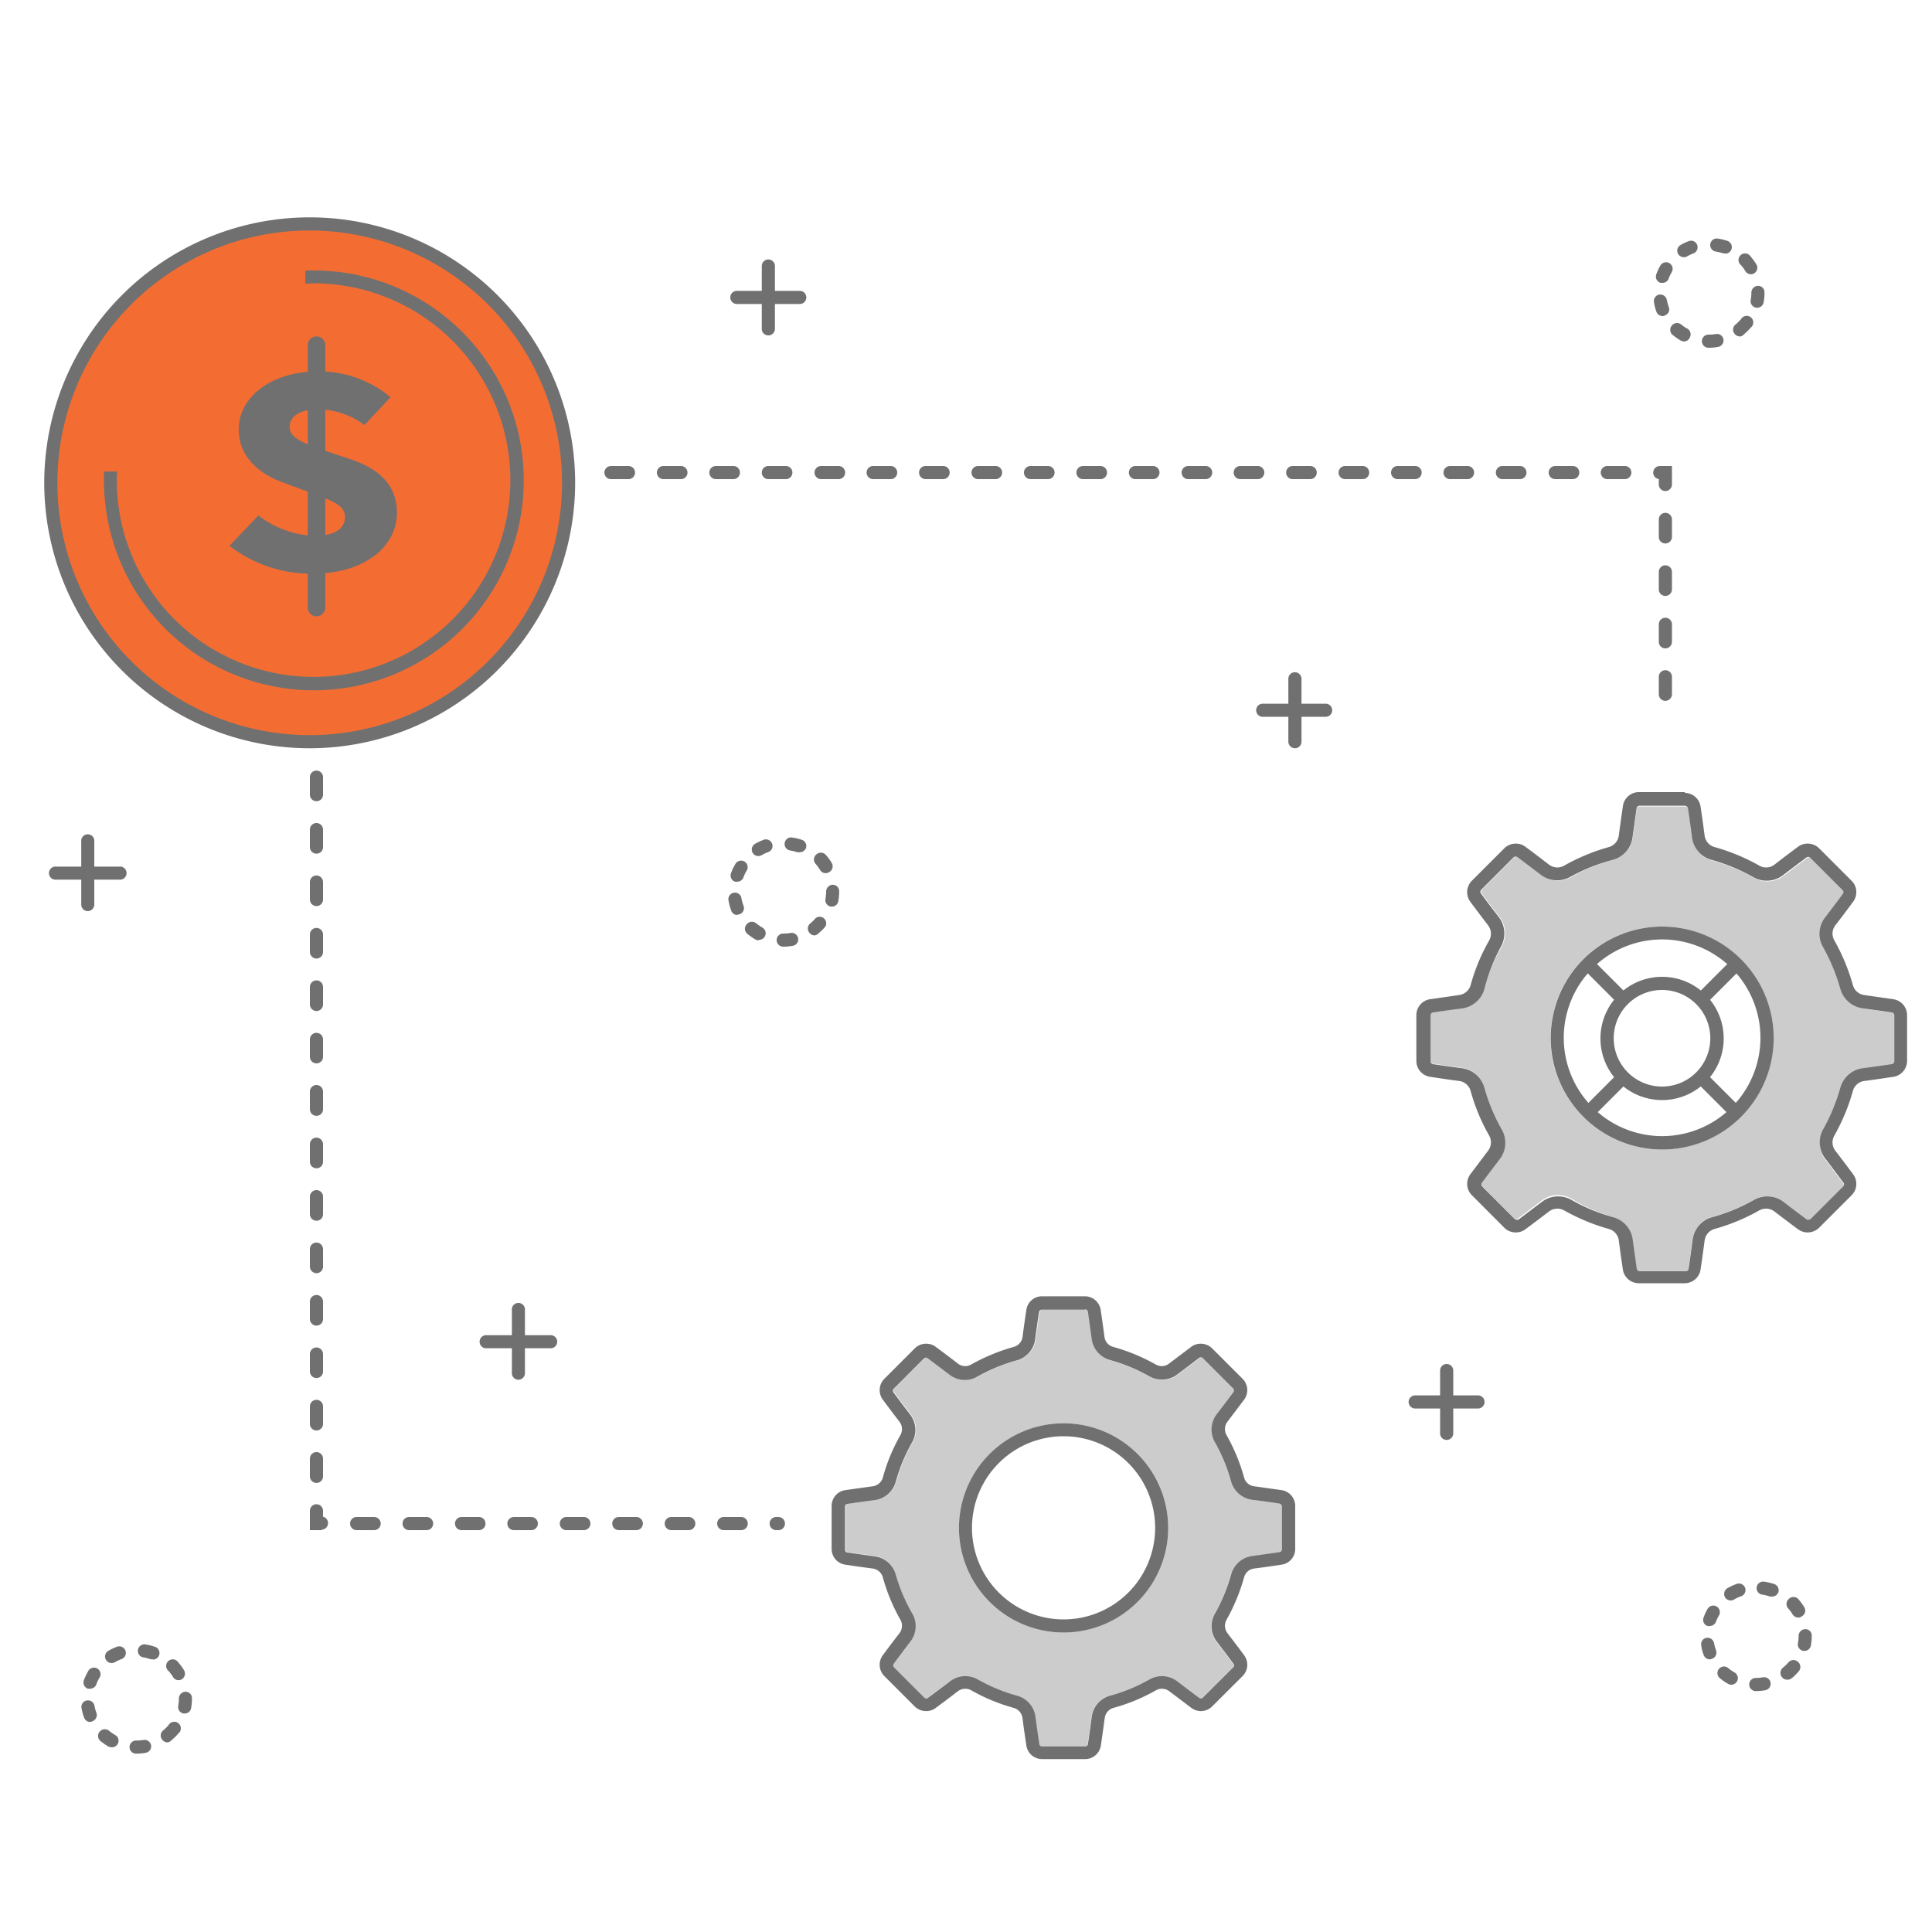 <svg xmlns="http://www.w3.org/2000/svg" viewBox="0 0 200 200"><defs><style>.cls-1{fill:#f36d33;}.cls-2{fill:#707070;}.cls-3{fill:#ccc;}</style></defs><g id="Livello_1" data-name="Livello 1"><circle class="cls-1" cx="32.07" cy="49.98" r="26.8"/><path class="cls-2" d="M32.07,77.46A27.48,27.48,0,1,1,59.54,50,27.51,27.51,0,0,1,32.07,77.46Zm0-53.6A26.12,26.12,0,1,0,58.18,50,26.15,26.15,0,0,0,32.07,23.86Z"/><path class="cls-3" d="M132.48,155.65c-.92-.14-1.87-.27-2.82-.39a2.62,2.62,0,0,1-2.18-1.89,17.82,17.82,0,0,0-1.69-4.09,2.62,2.62,0,0,1,.2-2.89c.58-.75,1.16-1.52,1.72-2.27a.29.29,0,0,0,0-.37l-3.16-3.16a.29.29,0,0,0-.37,0l-2.27,1.72a2.62,2.62,0,0,1-2.89.2,17.82,17.82,0,0,0-4.09-1.69,2.62,2.62,0,0,1-1.89-2.18c-.12-1-.26-1.9-.39-2.82a.29.29,0,0,0-.29-.24h-4.46a.28.28,0,0,0-.28.24c-.14.92-.27,1.87-.4,2.82a2.6,2.6,0,0,1-1.89,2.18,18,18,0,0,0-4.09,1.69,2.61,2.61,0,0,1-2.88-.2l-2.28-1.72a.29.29,0,0,0-.37,0l-3.15,3.16a.29.29,0,0,0,0,.37c.55.75,1.13,1.52,1.71,2.27a2.61,2.61,0,0,1,.21,2.89,17.82,17.82,0,0,0-1.69,4.09,2.62,2.62,0,0,1-2.19,1.89c-1,.12-1.9.26-2.82.39a.29.29,0,0,0-.24.29v4.46a.28.28,0,0,0,.24.28l2.82.4A2.6,2.6,0,0,1,92.73,163a18,18,0,0,0,1.69,4.09,2.59,2.59,0,0,1-.21,2.88c-.58.76-1.16,1.53-1.71,2.28a.29.29,0,0,0,0,.37l3.15,3.15a.29.29,0,0,0,.37,0c.75-.55,1.52-1.13,2.28-1.71a2.59,2.59,0,0,1,2.88-.21,18,18,0,0,0,4.09,1.69,2.6,2.6,0,0,1,1.89,2.19c.13,1,.26,1.9.4,2.82a.28.28,0,0,0,.28.24h4.46a.29.29,0,0,0,.29-.24c.13-.92.27-1.87.39-2.82a2.62,2.62,0,0,1,1.89-2.19,17.82,17.82,0,0,0,4.09-1.69,2.61,2.61,0,0,1,2.89.21c.76.58,1.52,1.16,2.27,1.71a.29.29,0,0,0,.37,0l3.16-3.15a.29.29,0,0,0,0-.37c-.56-.76-1.14-1.52-1.72-2.28a2.61,2.61,0,0,1-.2-2.88,18,18,0,0,0,1.69-4.09,2.6,2.6,0,0,1,2.18-1.89l2.82-.4a.28.28,0,0,0,.24-.28h0v-4.46A.29.29,0,0,0,132.48,155.65ZM110.1,169a10.83,10.83,0,1,1,10.83-10.83A10.84,10.84,0,0,1,110.1,169Z"/><path class="cls-2" d="M112.33,135.55a.29.29,0,0,1,.29.24c.13.92.27,1.87.39,2.82a2.62,2.62,0,0,0,1.89,2.18,17.82,17.82,0,0,1,4.09,1.69,2.59,2.59,0,0,0,1.29.34,2.64,2.64,0,0,0,1.6-.54l2.27-1.72a.34.34,0,0,1,.17-.05.32.32,0,0,1,.2.08l3.16,3.16a.29.29,0,0,1,0,.37c-.56.75-1.14,1.52-1.72,2.27a2.62,2.62,0,0,0-.2,2.89,17.82,17.82,0,0,1,1.69,4.09,2.62,2.62,0,0,0,2.18,1.89c1,.12,1.9.25,2.82.39a.29.29,0,0,1,.24.29v4.46h0a.28.28,0,0,1-.24.28l-2.82.4a2.6,2.6,0,0,0-2.18,1.89,18,18,0,0,1-1.69,4.09,2.61,2.61,0,0,0,.2,2.88c.58.76,1.16,1.52,1.72,2.28a.29.29,0,0,1,0,.37l-3.16,3.15a.28.28,0,0,1-.2.09.27.27,0,0,1-.17-.06c-.75-.55-1.51-1.13-2.27-1.71a2.61,2.61,0,0,0-2.89-.21,17.82,17.82,0,0,1-4.09,1.69,2.62,2.62,0,0,0-1.89,2.19c-.12,1-.26,1.9-.39,2.82a.29.29,0,0,1-.29.24h-4.46a.28.28,0,0,1-.28-.24c-.14-.92-.27-1.87-.4-2.82a2.6,2.6,0,0,0-1.89-2.19,18,18,0,0,1-4.09-1.69,2.59,2.59,0,0,0-2.88.21c-.76.58-1.53,1.16-2.28,1.71a.25.25,0,0,1-.16.06.29.29,0,0,1-.21-.09l-3.15-3.15a.29.29,0,0,1,0-.37c.55-.75,1.13-1.52,1.71-2.28a2.59,2.59,0,0,0,.21-2.88A18,18,0,0,1,92.73,163a2.6,2.6,0,0,0-2.19-1.89l-2.82-.4a.28.28,0,0,1-.24-.28v-4.46a.29.29,0,0,1,.24-.29c.92-.13,1.87-.27,2.82-.39a2.62,2.62,0,0,0,2.19-1.89,17.82,17.82,0,0,1,1.69-4.09,2.61,2.61,0,0,0-.21-2.89c-.58-.75-1.16-1.52-1.71-2.27a.29.29,0,0,1,0-.37l3.15-3.16a.32.32,0,0,1,.21-.08.3.3,0,0,1,.16.05l2.28,1.72a2.63,2.63,0,0,0,1.6.55,2.57,2.57,0,0,0,1.28-.35,18,18,0,0,1,4.09-1.69,2.6,2.6,0,0,0,1.89-2.18c.13-1,.26-1.9.4-2.82a.28.28,0,0,1,.28-.24h4.46M110.1,169a10.83,10.83,0,1,0-10.83-10.83A10.84,10.84,0,0,0,110.1,169m2.23-34.81h-4.46a1.64,1.64,0,0,0-1.62,1.39c-.14.94-.28,1.89-.4,2.85a1.24,1.24,0,0,1-.91,1,20.12,20.12,0,0,0-4.4,1.82,1.19,1.19,0,0,1-.61.17,1.25,1.25,0,0,1-.78-.27c-.76-.59-1.53-1.17-2.29-1.73a1.61,1.61,0,0,0-1-.32,1.66,1.66,0,0,0-1.17.49l-3.15,3.15a1.66,1.66,0,0,0-.16,2.14c.56.76,1.14,1.53,1.73,2.29a1.26,1.26,0,0,1,.1,1.39,18.83,18.83,0,0,0-1.82,4.4,1.26,1.26,0,0,1-1.06.9l-2.84.4a1.65,1.65,0,0,0-1.4,1.63v4.46a1.64,1.64,0,0,0,1.4,1.62c.93.14,1.89.28,2.84.4a1.27,1.27,0,0,1,1.06.91,19.19,19.19,0,0,0,1.82,4.4,1.26,1.26,0,0,1-.1,1.39c-.59.76-1.17,1.53-1.73,2.29a1.66,1.66,0,0,0,.16,2.14l3.15,3.15a1.65,1.65,0,0,0,1.17.48,1.61,1.61,0,0,0,1-.32c.76-.56,1.53-1.14,2.29-1.73a1.31,1.31,0,0,1,.78-.26,1.21,1.21,0,0,1,.61.16,19.19,19.19,0,0,0,4.4,1.82,1.27,1.27,0,0,1,.91,1.06c.12,1,.26,1.91.4,2.84a1.64,1.64,0,0,0,1.62,1.4h4.46a1.65,1.65,0,0,0,1.63-1.4c.14-.93.27-1.89.4-2.84a1.26,1.26,0,0,1,.9-1.06,18.83,18.83,0,0,0,4.4-1.82,1.22,1.22,0,0,1,.62-.16,1.28,1.28,0,0,1,.77.26l2.29,1.73a1.65,1.65,0,0,0,2.14-.16l3.16-3.15a1.66,1.66,0,0,0,.16-2.14c-.56-.76-1.15-1.53-1.73-2.29a1.26,1.26,0,0,1-.1-1.39,20.12,20.12,0,0,0,1.82-4.4,1.24,1.24,0,0,1,1.05-.91c1-.12,1.91-.26,2.85-.4a1.64,1.64,0,0,0,1.39-1.62v-4.46a1.66,1.66,0,0,0-1.39-1.63l-2.85-.4a1.23,1.23,0,0,1-1.05-.9,19.26,19.26,0,0,0-1.82-4.4,1.26,1.26,0,0,1,.1-1.39l1.73-2.29a1.66,1.66,0,0,0-.16-2.14l-3.16-3.16a1.69,1.69,0,0,0-1.16-.48,1.64,1.64,0,0,0-1,.32l-2.29,1.73a1.23,1.23,0,0,1-1.39.1,19.72,19.72,0,0,0-4.4-1.82,1.23,1.23,0,0,1-.9-1c-.13-1-.26-1.91-.4-2.85a1.66,1.66,0,0,0-1.63-1.39Zm-2.23,33.45a9.48,9.48,0,1,1,9.48-9.47,9.48,9.48,0,0,1-9.48,9.47Z"/><path class="cls-3" d="M195.89,104.83c-1-.15-2-.29-3-.42a2.79,2.79,0,0,1-2.33-2,19.67,19.67,0,0,0-1.8-4.35A2.76,2.76,0,0,1,189,95c.62-.81,1.23-1.62,1.82-2.42a.29.29,0,0,0,0-.39l-3.36-3.36a.31.31,0,0,0-.39,0c-.8.6-1.62,1.21-2.42,1.83a2.79,2.79,0,0,1-3.08.22,19,19,0,0,0-4.35-1.8,2.76,2.76,0,0,1-2-2.33c-.13-1-.27-2-.42-3a.3.3,0,0,0-.3-.26h-4.75a.32.32,0,0,0-.31.26c-.14,1-.28,2-.42,3A2.76,2.76,0,0,1,167,89a19,19,0,0,0-4.35,1.8,2.77,2.77,0,0,1-3.07-.22l-2.42-1.83a.32.32,0,0,0-.4,0l-3.36,3.36a.3.3,0,0,0,0,.39c.59.8,1.21,1.62,1.83,2.42a2.79,2.79,0,0,1,.22,3.07,19.23,19.23,0,0,0-1.81,4.35,2.78,2.78,0,0,1-2.32,2c-1,.13-2,.27-3,.42a.3.3,0,0,0-.25.3v4.75a.3.3,0,0,0,.25.3c1,.15,2,.29,3,.42a2.78,2.78,0,0,1,2.32,2,19.23,19.23,0,0,0,1.81,4.35,2.79,2.79,0,0,1-.22,3.07c-.62.81-1.24,1.62-1.83,2.42a.3.3,0,0,0,0,.39l3.36,3.36a.32.32,0,0,0,.4,0l2.42-1.83a2.75,2.75,0,0,1,1.7-.58,2.81,2.81,0,0,1,1.37.36A18.58,18.58,0,0,0,167,126a2.76,2.76,0,0,1,2,2.33c.14,1,.28,2,.42,3a.32.32,0,0,0,.31.26h4.75a.3.3,0,0,0,.3-.26c.15-1,.29-2,.42-3a2.76,2.76,0,0,1,2-2.33,18.58,18.58,0,0,0,4.35-1.8,2.79,2.79,0,0,1,3.08.22c.8.62,1.62,1.24,2.42,1.83a.31.31,0,0,0,.39,0l3.36-3.36a.29.29,0,0,0,0-.39c-.59-.8-1.2-1.61-1.82-2.42a2.76,2.76,0,0,1-.22-3.07,19.67,19.67,0,0,0,1.8-4.35,2.79,2.79,0,0,1,2.33-2c1-.13,2-.27,3-.42a.3.3,0,0,0,.25-.3h0v-4.75A.3.3,0,0,0,195.89,104.83ZM172.06,119a11.54,11.54,0,1,1,11.53-11.53A11.55,11.55,0,0,1,172.06,119Z"/><path class="cls-2" d="M174.44,83.42a.3.3,0,0,1,.3.26c.15,1,.29,2,.42,3a2.76,2.76,0,0,0,2,2.33,19,19,0,0,1,4.35,1.8,2.81,2.81,0,0,0,1.37.36,2.76,2.76,0,0,0,1.71-.58c.8-.62,1.62-1.23,2.42-1.83a.34.34,0,0,1,.17-.05.31.31,0,0,1,.22.09l3.36,3.36a.29.29,0,0,1,0,.39c-.59.8-1.2,1.61-1.82,2.42a2.76,2.76,0,0,0-.22,3.07,19.67,19.67,0,0,1,1.8,4.35,2.79,2.79,0,0,0,2.33,2c1,.13,2,.27,3,.42a.3.3,0,0,1,.25.3v4.75h0a.3.3,0,0,1-.25.3c-1,.15-2,.29-3,.42a2.79,2.79,0,0,0-2.33,2,19.67,19.67,0,0,1-1.8,4.35A2.76,2.76,0,0,0,189,120c.62.81,1.23,1.62,1.82,2.42a.29.29,0,0,1,0,.39l-3.36,3.36a.31.31,0,0,1-.22.09.34.34,0,0,1-.17,0c-.8-.59-1.62-1.21-2.42-1.83a2.76,2.76,0,0,0-1.71-.58,2.81,2.81,0,0,0-1.37.36,18.58,18.58,0,0,1-4.35,1.8,2.76,2.76,0,0,0-2,2.33c-.13,1-.27,2-.42,3a.3.3,0,0,1-.3.26h-4.75a.32.32,0,0,1-.31-.26c-.14-1-.28-2-.42-3a2.76,2.76,0,0,0-2-2.33,18.58,18.58,0,0,1-4.35-1.8,2.81,2.81,0,0,0-1.37-.36,2.75,2.75,0,0,0-1.7.58l-2.42,1.83a.41.41,0,0,1-.18,0,.31.31,0,0,1-.22-.09l-3.36-3.36a.3.3,0,0,1,0-.39c.59-.8,1.21-1.61,1.83-2.42a2.79,2.79,0,0,0,.22-3.07,19.23,19.23,0,0,1-1.81-4.35,2.78,2.78,0,0,0-2.32-2c-1-.13-2-.27-3-.42a.3.3,0,0,1-.25-.3v-4.75a.3.3,0,0,1,.25-.3c1-.15,2-.29,3-.42a2.78,2.78,0,0,0,2.32-2A19.23,19.23,0,0,1,155.37,98a2.79,2.79,0,0,0-.22-3.07c-.62-.8-1.24-1.62-1.83-2.42a.3.3,0,0,1,0-.39l3.36-3.36a.31.31,0,0,1,.22-.09.41.41,0,0,1,.18.05l2.42,1.83a2.75,2.75,0,0,0,1.7.58,2.81,2.81,0,0,0,1.37-.36A19,19,0,0,1,167,89a2.76,2.76,0,0,0,2-2.33c.14-1,.28-2,.42-3a.32.32,0,0,1,.31-.26h4.75M172.06,119a11.54,11.54,0,1,0-11.53-11.53A11.55,11.55,0,0,0,172.06,119m2.38-37h-4.75A1.67,1.67,0,0,0,168,83.48c-.15,1-.29,2-.42,3a1.43,1.43,0,0,1-1,1.2,20.65,20.65,0,0,0-4.66,1.93,1.44,1.44,0,0,1-.7.19,1.48,1.48,0,0,1-.88-.3c-.81-.63-1.63-1.25-2.44-1.85a1.62,1.62,0,0,0-1-.32,1.68,1.68,0,0,0-1.18.49l-3.36,3.36a1.68,1.68,0,0,0-.16,2.16c.6.81,1.22,1.63,1.84,2.44a1.43,1.43,0,0,1,.12,1.57,19.94,19.94,0,0,0-1.93,4.66,1.44,1.44,0,0,1-1.2,1l-3,.43a1.67,1.67,0,0,0-1.41,1.64v4.75a1.67,1.67,0,0,0,1.41,1.64c1,.15,2,.3,3,.43a1.43,1.43,0,0,1,1.2,1,19.94,19.94,0,0,0,1.93,4.66,1.43,1.43,0,0,1-.12,1.57l-1.84,2.44a1.67,1.67,0,0,0,.17,2.16l3.35,3.36a1.66,1.66,0,0,0,1.18.49,1.62,1.62,0,0,0,1-.32c.81-.6,1.63-1.22,2.44-1.84a1.45,1.45,0,0,1,1.58-.12,20.65,20.65,0,0,0,4.66,1.93,1.43,1.43,0,0,1,1,1.2c.13,1,.27,2,.42,3a1.67,1.67,0,0,0,1.65,1.41h4.75a1.66,1.66,0,0,0,1.64-1.41c.15-1,.29-2,.42-3a1.43,1.43,0,0,1,1-1.2,20.46,20.46,0,0,0,4.66-1.93,1.46,1.46,0,0,1,.7-.18,1.42,1.42,0,0,1,.88.3c.81.62,1.63,1.24,2.44,1.84a1.66,1.66,0,0,0,1,.32,1.68,1.68,0,0,0,1.18-.49l3.36-3.36a1.66,1.66,0,0,0,.16-2.16c-.59-.8-1.21-1.62-1.84-2.44a1.41,1.41,0,0,1-.11-1.57,20.84,20.84,0,0,0,1.93-4.66,1.41,1.41,0,0,1,1.19-1c1-.13,2-.28,3-.43a1.67,1.67,0,0,0,1.41-1.64v-4.75a1.67,1.67,0,0,0-1.41-1.64l-3-.43a1.41,1.41,0,0,1-1.19-1,20.84,20.84,0,0,0-1.93-4.66,1.41,1.41,0,0,1,.11-1.57c.63-.81,1.25-1.64,1.84-2.44a1.66,1.66,0,0,0-.16-2.16l-3.36-3.36a1.68,1.68,0,0,0-1.18-.49,1.62,1.62,0,0,0-1,.32c-.81.6-1.63,1.22-2.44,1.85a1.42,1.42,0,0,1-1.58.11,20.46,20.46,0,0,0-4.66-1.93,1.43,1.43,0,0,1-1-1.19c-.13-1-.27-2-.42-3a1.66,1.66,0,0,0-1.64-1.41Zm-2.38,35.61a10.18,10.18,0,1,1,10.18-10.17,10.18,10.18,0,0,1-10.18,10.17Z"/><path class="cls-2" d="M172.06,102.48a5,5,0,1,1-3.55,1.47,5,5,0,0,1,3.55-1.47m0-1.36a6.38,6.38,0,1,0,4.51,1.87,6.36,6.36,0,0,0-4.51-1.87Z"/><rect class="cls-2" x="165.49" y="99.05" width="1.36" height="5.11" transform="translate(-23.18 147.26) rotate(-45)"/><rect class="cls-2" x="177.28" y="110.85" width="1.36" height="5.11" transform="translate(-28.07 159.02) rotate(-44.99)"/><rect class="cls-2" x="175.4" y="100.93" width="5.11" height="1.36" transform="translate(-19.73 155.6) rotate(-45)"/><rect class="cls-2" x="163.61" y="112.72" width="5.11" height="1.36" transform="translate(-31.52 150.71) rotate(-45)"/><path class="cls-2" d="M23.75,56.5l3-3.14a10.17,10.17,0,0,0,5.73,2.11c2.17,0,3.23-.74,3.23-1.95s-1.31-1.68-3.34-2.43l-3-1.12c-2.39-.84-4.66-2.58-4.66-5.53,0-3.35,3.41-6,8.25-6a11.59,11.59,0,0,1,7.47,2.68L37.73,44a8.14,8.14,0,0,0-4.8-1.62c-1.82,0-2.95.68-2.95,1.83s1.53,1.68,3.52,2.4l3,1c2.81,1,4.59,2.64,4.59,5.5,0,3.36-3.21,6.28-8.75,6.28A13.83,13.83,0,0,1,23.75,56.5Z"/><path class="cls-2" d="M32.76,63.8a.9.9,0,0,1-.9-.9V35.64a.91.91,0,0,1,1.81,0V62.9A.9.9,0,0,1,32.76,63.8Z"/><path class="cls-2" d="M32.46,28l-.85,0v1.38c.28,0,.56-.05.85-.05A20.37,20.37,0,1,1,12.09,49.68c0-.29,0-.58.05-.87H10.76q0,.44,0,.87A21.73,21.73,0,1,0,32.46,28Z"/><path class="cls-2" d="M176.86,36a.68.68,0,0,1,0-1.36,5,5,0,0,0,.77-.06.67.67,0,1,1,.23,1.33,5.52,5.52,0,0,1-1,.09Zm-2.53-.66a.76.76,0,0,1-.33-.08,6,6,0,0,1-.82-.57.67.67,0,0,1-.1-1,.68.68,0,0,1,.95-.1,4,4,0,0,0,.64.43.68.68,0,0,1,.25.93A.66.66,0,0,1,174.33,35.35Zm5.79-.51a.7.7,0,0,1-.53-.25.67.67,0,0,1,.09-1,5.62,5.62,0,0,0,.55-.54.68.68,0,1,1,1,.88,5.22,5.22,0,0,1-.71.7A.66.66,0,0,1,180.12,34.84Zm-8-2.11a.68.68,0,0,1-.64-.43,4.8,4.8,0,0,1-.26-1,.67.67,0,0,1,.54-.79.69.69,0,0,1,.79.55,5,5,0,0,0,.2.73.66.66,0,0,1-.39.87A.67.67,0,0,1,172.08,32.73Zm9.78-.87h-.12a.69.69,0,0,1-.55-.79,3.84,3.84,0,0,0,.07-.76.71.71,0,0,1,.68-.71.66.66,0,0,1,.68.65v.06a5.55,5.55,0,0,1-.09,1A.68.68,0,0,1,181.86,31.86Zm-9.8-2.58a.59.59,0,0,1-.23,0,.67.67,0,0,1-.41-.87,5.34,5.34,0,0,1,.42-.91.68.68,0,0,1,1.18.68,4.83,4.83,0,0,0-.33.69A.67.67,0,0,1,172.06,29.28Zm9.17-.88a.68.68,0,0,1-.59-.32,3.92,3.92,0,0,0-.45-.62.68.68,0,1,1,1-.89,6,6,0,0,1,.59.81.67.67,0,0,1-.24.93A.72.72,0,0,1,181.23,28.4Zm-6.95-1.77a.67.67,0,0,1-.34-1.26,5.24,5.24,0,0,1,.9-.42.68.68,0,0,1,.47,1.27,5.42,5.42,0,0,0-.69.32A.6.6,0,0,1,174.28,26.63Zm4.26-.4a.54.54,0,0,1-.22,0,4.56,4.56,0,0,0-.75-.18.68.68,0,0,1-.56-.78.67.67,0,0,1,.78-.56,5.5,5.5,0,0,1,1,.24.68.68,0,0,1-.22,1.32Z"/><path class="cls-2" d="M81.08,98a.68.68,0,0,1,0-1.36,4.87,4.87,0,0,0,.76-.06.67.67,0,0,1,.78.55.67.67,0,0,1-.55.78,5.52,5.52,0,0,1-1,.09Zm-2.53-.66a.68.68,0,0,1-.34-.08,6.66,6.66,0,0,1-.82-.57.68.68,0,0,1-.1-1,.69.69,0,0,1,1-.1,4.38,4.38,0,0,0,.63.43.68.68,0,0,1-.33,1.27Zm5.78-.51a.65.65,0,0,1-.52-.25.67.67,0,0,1,.09-1,5.5,5.5,0,0,0,.54-.54.68.68,0,0,1,1,.88,5.22,5.22,0,0,1-.71.7A.64.64,0,0,1,84.33,96.83Zm-8-2.11a.66.66,0,0,1-.63-.44,5.49,5.49,0,0,1-.27-1,.68.68,0,1,1,1.33-.24,5,5,0,0,0,.21.73.67.67,0,0,1-.64.91Zm9.79-.87H86a.68.68,0,0,1-.55-.79,4.77,4.77,0,0,0,.07-.76.71.71,0,0,1,.67-.71.66.66,0,0,1,.68.65v.06a5.55,5.55,0,0,1-.09,1A.67.67,0,0,1,86.08,93.85Zm-9.81-2.58a.62.62,0,0,1-.23,0,.68.68,0,0,1-.41-.87,5.39,5.39,0,0,1,.43-.91.68.68,0,1,1,1.17.68,3.9,3.9,0,0,0-.32.69A.68.68,0,0,1,76.27,91.27Zm9.17-.88a.66.66,0,0,1-.58-.32,3.92,3.92,0,0,0-.45-.62.68.68,0,0,1,.06-1,.69.69,0,0,1,1,.07,5.24,5.24,0,0,1,.59.81.68.68,0,0,1-.23.93A.73.73,0,0,1,85.44,90.39ZM78.5,88.62a.68.68,0,0,1-.35-1.26,6.29,6.29,0,0,1,.91-.43.69.69,0,0,1,.87.41.67.67,0,0,1-.41.87,4.22,4.22,0,0,0-.68.32A.72.72,0,0,1,78.5,88.62Zm4.25-.4a.57.57,0,0,1-.22,0,4.7,4.7,0,0,0-.74-.18.68.68,0,0,1-.56-.78.67.67,0,0,1,.78-.56,5.39,5.39,0,0,1,1,.24.67.67,0,0,1,.42.86A.69.69,0,0,1,82.75,88.22Z"/><path class="cls-2" d="M14.09,181.54a.68.68,0,1,1,0-1.36,4.87,4.87,0,0,0,.76-.06.69.69,0,0,1,.79.55.68.68,0,0,1-.56.78,5.44,5.44,0,0,1-1,.09Zm-2.53-.66a.81.81,0,0,1-.34-.08,6.66,6.66,0,0,1-.82-.57.68.68,0,0,1-.1-.95.69.69,0,0,1,1-.1,4.38,4.38,0,0,0,.63.43.68.68,0,0,1-.33,1.27Zm5.78-.51a.68.68,0,0,1-.52-.25.67.67,0,0,1,.09-1,4.59,4.59,0,0,0,.54-.54.68.68,0,1,1,1,.88,5.22,5.22,0,0,1-.71.7A.64.64,0,0,1,17.34,180.37Zm-8-2.11a.68.68,0,0,1-.63-.44,5.49,5.49,0,0,1-.27-1,.67.67,0,0,1,.55-.79.69.69,0,0,1,.79.54,3.58,3.58,0,0,0,.2.73.69.69,0,0,1-.4.88A.67.67,0,0,1,9.3,178.26Zm9.79-.88H19a.67.67,0,0,1-.55-.78,4.88,4.88,0,0,0,.07-.76.7.7,0,0,1,.67-.71.65.65,0,0,1,.68.65v.06a5.63,5.63,0,0,1-.09,1A.66.66,0,0,1,19.09,177.38Zm-9.81-2.57a.93.93,0,0,1-.23,0,.68.68,0,0,1-.41-.87,6.29,6.29,0,0,1,.43-.91.68.68,0,1,1,1.17.68,3.6,3.6,0,0,0-.32.69A.68.68,0,0,1,9.28,174.81Zm9.17-.88a.65.65,0,0,1-.58-.33,4.35,4.35,0,0,0-.45-.61.68.68,0,1,1,1-.89,5.68,5.68,0,0,1,.59.8.69.69,0,0,1-.23.94A.73.73,0,0,1,18.45,173.93Zm-6.94-1.77a.68.68,0,0,1-.35-1.26,6.29,6.29,0,0,1,.91-.43.68.68,0,0,1,.47,1.28,4.32,4.32,0,0,0-.69.32A.72.72,0,0,1,11.51,172.16Zm4.25-.4a.57.57,0,0,1-.22,0,4.73,4.73,0,0,0-.74-.19.67.67,0,0,1-.56-.77.68.68,0,0,1,.78-.57,6.45,6.45,0,0,1,1,.25.68.68,0,0,1-.22,1.32Z"/><path class="cls-2" d="M181.75,175.06a.68.68,0,0,1-.67-.68.67.67,0,0,1,.67-.68,4,4,0,0,0,.77-.07.68.68,0,0,1,.23,1.34,5.52,5.52,0,0,1-1,.09Zm-2.53-.66a.68.68,0,0,1-.33-.09,5.16,5.16,0,0,1-.82-.56.68.68,0,1,1,.86-1.05,4.11,4.11,0,0,0,.63.43.68.68,0,0,1-.34,1.27Zm5.79-.52a.66.66,0,0,1-.52-.24.69.69,0,0,1,.08-1,4.59,4.59,0,0,0,.55-.53.68.68,0,0,1,1-.08.69.69,0,0,1,.07,1,5.88,5.88,0,0,1-.71.7A.7.7,0,0,1,185,173.88Zm-8-2.1a.69.69,0,0,1-.64-.44,4.63,4.63,0,0,1-.26-1,.67.67,0,0,1,.54-.79.69.69,0,0,1,.79.55,4.64,4.64,0,0,0,.2.73.68.68,0,0,1-.39.88A1,1,0,0,1,177,171.78Zm9.78-.88h-.12a.69.69,0,0,1-.55-.79,3.74,3.74,0,0,0,.07-.75.71.71,0,0,1,.68-.71.65.65,0,0,1,.68.65v.06a5.44,5.44,0,0,1-.09,1A.68.68,0,0,1,186.75,170.9Zm-9.8-2.58a.59.59,0,0,1-.23,0,.66.66,0,0,1-.41-.86,5,5,0,0,1,.42-.91.68.68,0,0,1,.93-.25.69.69,0,0,1,.25.93,4.37,4.37,0,0,0-.33.69A.68.68,0,0,1,177,168.32Zm9.17-.87a.7.7,0,0,1-.59-.33,4.35,4.35,0,0,0-.45-.61.69.69,0,0,1,.07-1,.68.68,0,0,1,1,.06,6.42,6.42,0,0,1,.59.81.67.67,0,0,1-.24.93A.61.61,0,0,1,186.12,167.45Zm-7-1.77a.69.69,0,0,1-.59-.34.7.7,0,0,1,.25-.93,6.13,6.13,0,0,1,.9-.42.68.68,0,1,1,.47,1.27,4.37,4.37,0,0,0-.69.33A.69.69,0,0,1,179.17,165.68Zm4.26-.41a.78.78,0,0,1-.22,0,3.75,3.75,0,0,0-.75-.19.68.68,0,1,1,.22-1.34,6.25,6.25,0,0,1,1,.24.69.69,0,0,1,.42.87A.68.68,0,0,1,183.43,165.27Z"/><path class="cls-2" d="M9.08,94.32a.68.68,0,0,1-.67-.68V87.13a.68.68,0,1,1,1.35,0v6.51A.68.68,0,0,1,9.08,94.32Z"/><path class="cls-2" d="M12.34,91.06H5.83a.68.68,0,1,1,0-1.35h6.51a.68.68,0,1,1,0,1.35Z"/><path class="cls-2" d="M53.67,142.83a.68.68,0,0,1-.68-.68v-6.51a.68.68,0,1,1,1.35,0v6.51A.68.68,0,0,1,53.67,142.83Z"/><path class="cls-2" d="M56.92,139.57H50.41a.68.68,0,1,1,0-1.35h6.51a.68.68,0,1,1,0,1.35Z"/><path class="cls-2" d="M149.76,149.06a.67.67,0,0,1-.68-.67v-6.51a.68.68,0,1,1,1.36,0v6.51A.68.68,0,0,1,149.76,149.06Z"/><path class="cls-2" d="M153,145.81h-6.5a.68.68,0,0,1,0-1.36H153a.68.68,0,0,1,0,1.36Z"/><path class="cls-2" d="M79.54,34.72a.67.67,0,0,1-.68-.68v-6.5a.68.68,0,0,1,1.36,0V34A.68.68,0,0,1,79.54,34.72Z"/><path class="cls-2" d="M82.79,31.47H76.28a.68.68,0,0,1,0-1.36h6.51a.68.68,0,1,1,0,1.36Z"/><path class="cls-2" d="M134.05,77.46a.69.69,0,0,1-.68-.68V70.27a.68.68,0,0,1,1.36,0v6.51A.68.68,0,0,1,134.05,77.46Z"/><path class="cls-2" d="M137.31,74.2H130.8a.68.68,0,1,1,0-1.35h6.51a.68.68,0,0,1,0,1.35Z"/><path class="cls-2" d="M80.58,158.4h-.23a.68.68,0,0,1,0-1.36h.23a.68.68,0,0,1,0,1.36Zm-3.85,0H74.92a.68.68,0,1,1,0-1.36h1.81a.68.68,0,1,1,0,1.36Zm-5.43,0H69.49a.68.68,0,0,1,0-1.36H71.3a.68.68,0,0,1,0,1.36Zm-5.43,0H64.06a.68.68,0,1,1,0-1.36h1.81a.68.68,0,1,1,0,1.36Zm-5.43,0H58.63a.68.68,0,1,1,0-1.36h1.81a.68.68,0,0,1,0,1.36Zm-5.43,0H53.2a.68.68,0,0,1,0-1.36H55a.68.68,0,0,1,0,1.36Zm-5.43,0h-1.8a.68.68,0,1,1,0-1.36h1.8a.68.68,0,0,1,0,1.36Zm-5.42,0H42.35a.68.68,0,1,1,0-1.36h1.81a.68.68,0,0,1,0,1.36Zm-5.43,0H36.92a.68.68,0,1,1,0-1.36h1.81a.68.68,0,0,1,0,1.36Zm-5.43,0H32.08v-2a.68.68,0,0,1,1.36,0v.61a.68.68,0,0,1-.14,1.34Zm-.54-4.89a.68.68,0,0,1-.68-.68V151a.68.68,0,1,1,1.36,0v1.81A.67.67,0,0,1,32.76,153.51Zm0-5.43a.68.68,0,0,1-.68-.68v-1.81a.68.68,0,0,1,1.36,0v1.81A.67.67,0,0,1,32.76,148.08Zm0-5.43a.68.68,0,0,1-.68-.67v-1.81a.68.68,0,0,1,1.36,0V142A.67.67,0,0,1,32.76,142.65Zm0-5.42a.69.69,0,0,1-.68-.68v-1.81a.68.68,0,1,1,1.36,0v1.81A.68.68,0,0,1,32.76,137.23Zm0-5.43a.69.69,0,0,1-.68-.68v-1.81a.68.68,0,1,1,1.36,0v1.81A.68.68,0,0,1,32.76,131.8Zm0-5.43a.68.68,0,0,1-.68-.68v-1.81a.68.68,0,0,1,1.36,0v1.81A.67.67,0,0,1,32.76,126.37Zm0-5.43a.68.68,0,0,1-.68-.68v-1.81a.68.68,0,1,1,1.36,0v1.81A.67.67,0,0,1,32.76,120.94Zm0-5.43a.68.68,0,0,1-.68-.68V113a.68.68,0,0,1,1.36,0v1.81A.67.67,0,0,1,32.76,115.51Zm0-5.43a.68.68,0,0,1-.68-.67V107.6a.68.68,0,0,1,1.36,0v1.81A.67.67,0,0,1,32.76,110.08Zm0-5.42a.69.69,0,0,1-.68-.68v-1.81a.68.68,0,1,1,1.36,0V104A.68.68,0,0,1,32.76,104.66Zm0-5.43a.69.69,0,0,1-.68-.68V96.74a.68.68,0,0,1,1.36,0v1.81A.68.68,0,0,1,32.76,99.23Zm0-5.43a.69.69,0,0,1-.68-.68V91.31a.68.68,0,0,1,1.36,0v1.81A.68.68,0,0,1,32.76,93.8Zm0-5.43a.68.68,0,0,1-.68-.68V85.88a.68.68,0,1,1,1.36,0v1.81A.67.67,0,0,1,32.76,88.37Zm0-5.43a.68.68,0,0,1-.68-.68V80.45a.68.68,0,0,1,1.36,0v1.81A.67.67,0,0,1,32.76,82.94Z"/><path class="cls-2" d="M172.4,72.55a.68.68,0,0,1-.68-.68V70.06a.68.68,0,0,1,1.36,0v1.81A.69.69,0,0,1,172.4,72.55Zm0-5.43a.67.67,0,0,1-.68-.68V64.63a.68.68,0,1,1,1.36,0v1.81A.68.68,0,0,1,172.4,67.12Zm0-5.43a.67.67,0,0,1-.68-.68V59.2a.68.68,0,0,1,1.36,0V61A.68.68,0,0,1,172.4,61.69Zm0-5.43a.67.67,0,0,1-.68-.68V53.77a.68.68,0,0,1,1.36,0v1.81A.68.68,0,0,1,172.4,56.26Zm0-5.43a.67.67,0,0,1-.68-.67v-.57a.67.67,0,0,1-.58-.67.69.69,0,0,1,.68-.68h1.26v1.92A.68.68,0,0,1,172.4,50.83Zm-4.2-1.23h-1.81a.68.68,0,1,1,0-1.36h1.81a.68.68,0,1,1,0,1.36Zm-5.43,0H161a.68.68,0,0,1,0-1.36h1.81a.68.68,0,0,1,0,1.36Zm-5.43,0h-1.81a.68.68,0,0,1,0-1.36h1.81a.68.68,0,1,1,0,1.36Zm-5.42,0h-1.81a.68.68,0,0,1,0-1.36h1.81a.68.68,0,0,1,0,1.36Zm-5.43,0h-1.81a.68.68,0,0,1,0-1.36h1.81a.68.68,0,0,1,0,1.36Zm-5.43,0h-1.81a.68.68,0,0,1,0-1.36h1.81a.68.68,0,1,1,0,1.36Zm-5.43,0h-1.81a.68.68,0,0,1,0-1.36h1.81a.68.68,0,1,1,0,1.36Zm-5.43,0h-1.81a.68.68,0,1,1,0-1.36h1.81a.68.68,0,1,1,0,1.36Zm-5.43,0H123a.68.68,0,0,1,0-1.36h1.81a.68.68,0,1,1,0,1.36Zm-5.42,0h-1.81a.68.68,0,0,1,0-1.36h1.81a.68.68,0,0,1,0,1.36Zm-5.43,0h-1.81a.68.68,0,1,1,0-1.36h1.81a.68.68,0,0,1,0,1.36Zm-5.43,0h-1.81a.68.68,0,0,1,0-1.36h1.81a.68.68,0,1,1,0,1.36Zm-5.43,0h-1.81a.68.68,0,0,1,0-1.36h1.81a.68.68,0,0,1,0,1.36Zm-5.43,0H95.82a.68.68,0,1,1,0-1.36h1.81a.68.68,0,1,1,0,1.36Zm-5.43,0H90.39a.68.68,0,0,1,0-1.36H92.2a.68.68,0,0,1,0,1.36Zm-5.42,0H85a.68.68,0,1,1,0-1.36h1.81a.68.68,0,0,1,0,1.36Zm-5.43,0H79.54a.68.68,0,1,1,0-1.36h1.81a.68.68,0,1,1,0,1.36Zm-5.43,0H74.11a.68.68,0,0,1,0-1.36h1.81a.68.68,0,1,1,0,1.36Zm-5.43,0H68.68a.68.68,0,1,1,0-1.36h1.81a.68.68,0,0,1,0,1.36Zm-5.43,0H63.25a.68.68,0,0,1,0-1.36h1.81a.68.68,0,1,1,0,1.36Z"/></g></svg>
